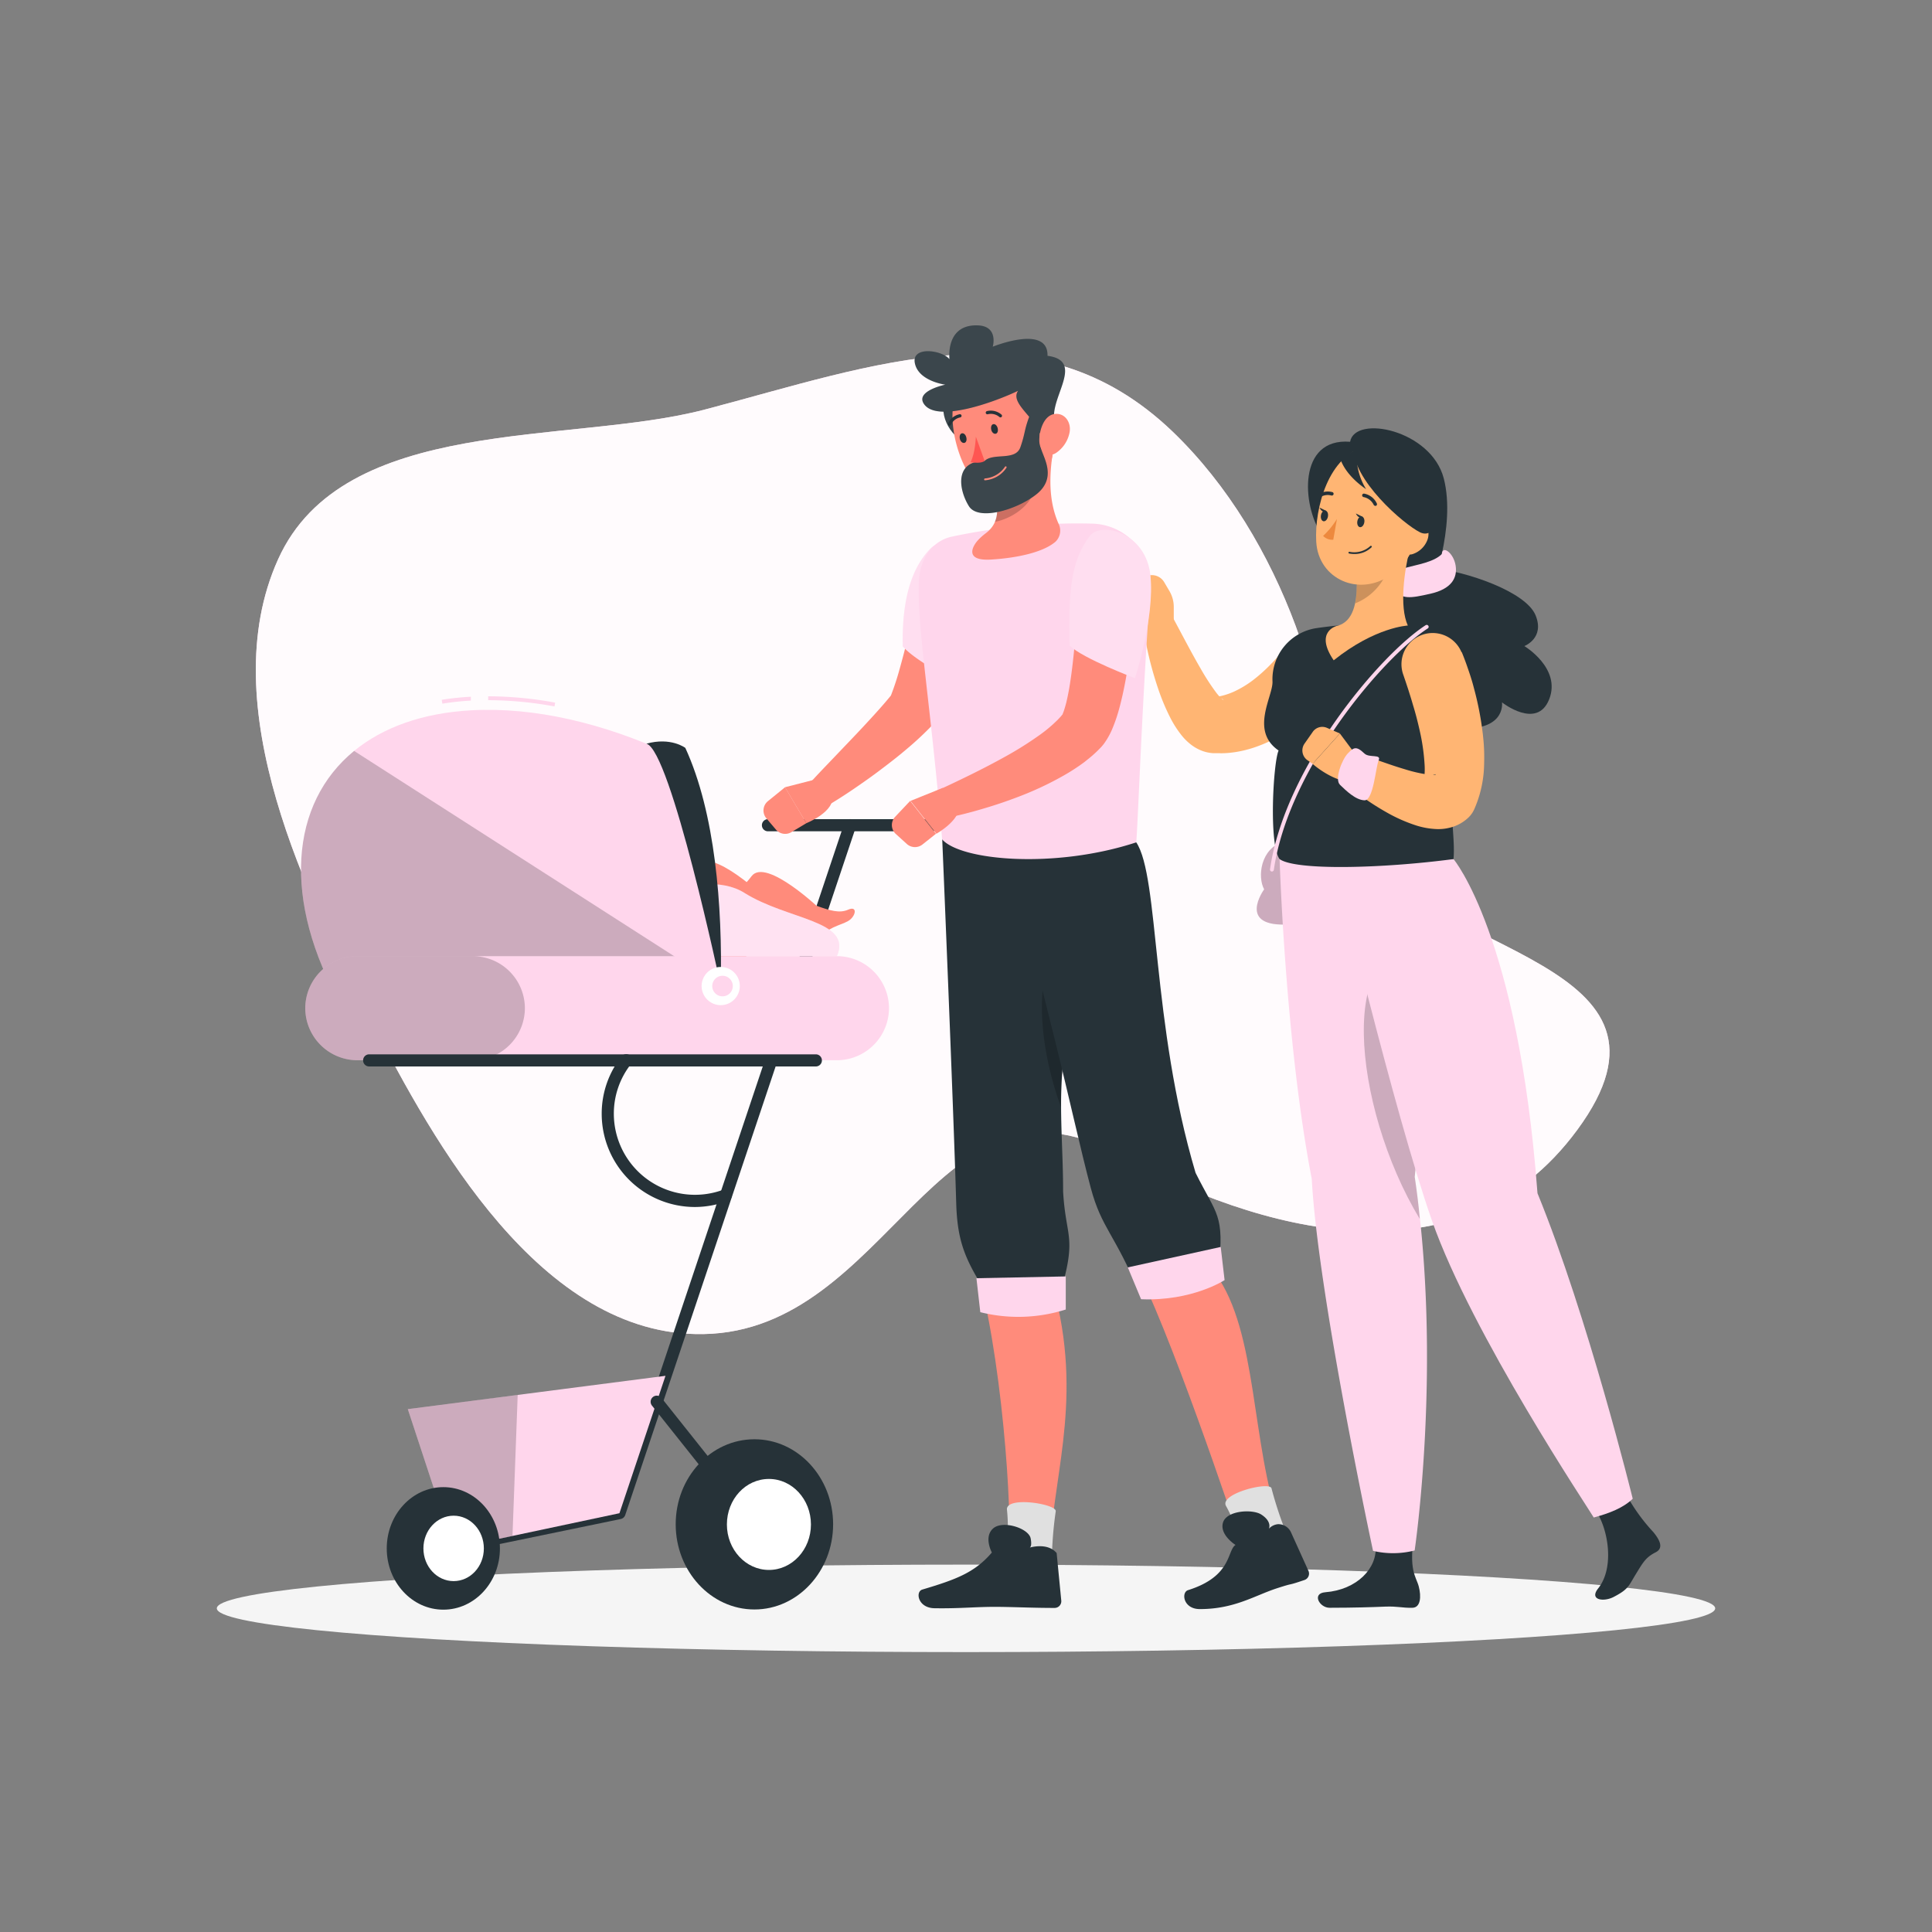<svg xmlns="http://www.w3.org/2000/svg" viewBox="0 0 500 500"><rect x="0" y="0" width="500" height="500" fill="#808080" stroke="none"/><g id="freepik--background-simple--inject-292"><path d="M352.39,219.48c-10.88-16.7-10.26-39.13-17.09-57.52s-17.44-36.42-31.8-50.23C268.36,78,226.31,94.48,182.38,106c-34.92,9.18-93.47,1.21-110.4,38.73-17.16,38,7.81,87.93,24.5,120.26,15.43,29.88,43.31,81,85.53,80.27,48.17-.79,60.6-71.92,106.8-46.69,36.9,20.15,89,35.11,119.37-6.14C440.4,248.72,370.35,247,352.39,219.48Z" style="fill:#FFD6EC"></path><path d="M352.39,219.48c-10.88-16.7-10.26-39.13-17.09-57.52s-17.44-36.42-31.8-50.23C268.36,78,226.31,94.48,182.38,106c-34.92,9.18-93.47,1.21-110.4,38.73-17.16,38,7.81,87.93,24.5,120.26,15.43,29.88,43.31,81,85.53,80.27,48.17-.79,60.6-71.92,106.8-46.69,36.9,20.15,89,35.11,119.37-6.14C440.4,248.72,370.35,247,352.39,219.48Z" style="fill:#fff;opacity:0.9"></path></g><g id="freepik--Shadow--inject-292"><ellipse id="freepik--path--inject-292" cx="250" cy="416.24" rx="193.89" ry="11.32" style="fill:#f5f5f5"></ellipse></g><g id="freepik--Stroller--inject-292"><path d="M116.24,402.3a1.57,1.57,0,0,1-.32-3.11l43.19-8.93,59.38-177.19a1.57,1.57,0,1,1,3,1L161.8,392.12a1.57,1.57,0,0,1-1.17,1l-44.07,9.11A1.22,1.22,0,0,1,116.24,402.3Z" style="fill:#263238"></path><path d="M172.59,245.12s16.4-11,21.91-18.36c3.76-5,18.18,8.9,18.18,8.9l-3.36,4.24s-6.37-.34-9.53-2.78c-.67,5.33-8.81,12.48-8.81,12.48Z" style="fill:#ff8b7b"></path><path d="M208.72,239.37c.47,1.42,2,4.44,3.59,2.91,2.92-2.81,6.24-3,7.76-4.33s1.69-3.52-.56-2.53-4.63.26-8.18-1C209,234.92,208.72,239.37,208.72,239.37Z" style="fill:#ff8b7b"></path><path d="M158.41,242.28s16.4-11,21.91-18.37c3.76-5,18.18,8.91,18.18,8.91l-3.36,4.24s-6.38-.35-9.53-2.78c-.67,5.33-8.81,12.47-8.81,12.47Z" style="fill:#ff8b7b"></path><path d="M194.54,236.53c.47,1.41,2,4.44,3.59,2.91,2.92-2.82,6.24-3,7.76-4.34s1.68-3.51-.56-2.53-4.64.26-8.18-1C194.78,232.08,194.54,236.53,194.54,236.53Z" style="fill:#ff8b7b"></path><path d="M148.22,247.45c8.51-12.38,33-23.55,44.38-16.4s28,7.08,24,16.4Z" style="fill:#FFD6EC"></path><path d="M148.22,247.45c8.51-12.38,33-23.55,44.38-16.4s28,7.08,24,16.4Z" style="fill:#fff;opacity:0.3"></path><polygon points="160.31 391.62 172.23 356.06 105.54 364.68 117.4 400.73 160.31 391.62" style="fill:#FFD6EC"></polygon><polygon points="132.63 397.49 133.98 361 105.54 364.68 117.4 400.73 132.63 397.49" style="opacity:0.2"></polygon><path d="M114.48,182.11l-.16-1a72.8,72.8,0,0,1,7.54-.8l0,1A71,71,0,0,0,114.48,182.11Z" style="fill:#FFD6EC"></path><path d="M143.5,182.82a96.43,96.43,0,0,0-17.16-1.62v-1a96.6,96.6,0,0,1,17.34,1.64Z" style="fill:#FFD6EC"></path><path d="M122.05,183.82c-12.76.69-23,4.46-30.41,10.52-16.51,13.53-18.83,38.47-3.17,66.17l98.06-5.32-13-60C156.33,187.2,138.36,182.93,122.05,183.82Z" style="fill:#FFD6EC"></path><path d="M91.64,194.34c-16.51,13.53-18.83,38.47-3.17,66.17l98.06-5.32Z" style="opacity:0.2"></path><path d="M114.74,384.87c8.09,0,14.64,7.1,14.64,15.86s-6.55,15.85-14.64,15.85-14.65-7.1-14.65-15.85S106.65,384.87,114.74,384.87Z" style="fill:#263238"></path><path d="M117.4,392.26c4.32,0,7.82,3.79,7.82,8.47s-3.5,8.46-7.82,8.46-7.82-3.79-7.82-8.46S113.08,392.26,117.4,392.26Z" style="fill:#fff"></path><path d="M195.25,372.48c11.24,0,20.36,9.87,20.36,22s-9.12,22.05-20.36,22.05-20.38-9.87-20.38-22.05S184,372.48,195.25,372.48Z" style="fill:#263238"></path><path d="M195.24,396.13a1.57,1.57,0,0,1-1.23-.59l-25.27-31.76a1.57,1.57,0,1,1,2.46-2l25.27,31.76a1.57,1.57,0,0,1-1.23,2.55Z" style="fill:#263238"></path><path d="M199,382.75c6,0,10.87,5.28,10.87,11.78S205,406.3,199,406.3s-10.88-5.27-10.88-11.77S192.94,382.75,199,382.75Z" style="fill:#fff"></path><path d="M216.6,274.39H92.49A13.51,13.51,0,0,1,79,260.92h0a13.51,13.51,0,0,1,13.47-13.47H216.6a13.51,13.51,0,0,1,13.47,13.47h0A13.51,13.51,0,0,1,216.6,274.39Z" style="fill:#FFD6EC"></path><path d="M122.39,274.39H92.49A13.51,13.51,0,0,1,79,260.92h0a13.51,13.51,0,0,1,13.47-13.47h29.9a13.51,13.51,0,0,1,13.47,13.47h0A13.51,13.51,0,0,1,122.39,274.39Z" style="opacity:0.2"></path><path d="M186.53,255.19c.46-20.76-1.44-44.84-9.17-61.64,0,0-3.75-2.86-10.08-1.08C173.58,194,186.53,255.19,186.53,255.19Z" style="fill:#263238"></path><path d="M191.46,255.19a4.94,4.94,0,1,1-4.93-4.94A4.93,4.93,0,0,1,191.46,255.19Z" style="fill:#fff"></path><path d="M189.65,255.19a2.66,2.66,0,1,1-2.66-2.66A2.66,2.66,0,0,1,189.65,255.19Z" style="fill:#FFD6EC"></path><path d="M241.21,215.14H198.75a1.57,1.57,0,0,1,0-3.14h42.46a1.57,1.57,0,0,1,0,3.14Z" style="fill:#263238"></path><path d="M211.14,276H95.54a1.57,1.57,0,0,1,0-3.14h115.6a1.57,1.57,0,1,1,0,3.14Z" style="fill:#263238"></path><path d="M179.82,312.37a24.13,24.13,0,0,1-24.1-24.1,23.86,23.86,0,0,1,5.12-14.85,1.57,1.57,0,1,1,2.47,1.94,20.74,20.74,0,0,0-4.45,12.91,21,21,0,0,0,28.47,19.57,1.57,1.57,0,0,1,2,.91,1.56,1.56,0,0,1-.9,2A24,24,0,0,1,179.82,312.37Z" style="fill:#263238"></path></g><g id="freepik--character-2--inject-292"><path d="M332.06,217.89c-5.78,1.69-6.7,9-4.9,12.27,0,0-7.32,10,6.63,9.06S338.51,216,332.06,217.89Z" style="fill:#FFD6EC"></path><path d="M332.06,217.89c-5.78,1.69-6.7,9-4.9,12.27,0,0-7.32,10,6.63,9.06S338.51,216,332.06,217.89Z" style="opacity:0.2"></path><path d="M341.91,138.09c-4.86-7.19-6.18-24.84,7.49-23.76,1.28-7.08,21-3.08,24.25,9.5s-3.42,29.5-3.42,29.5S354.13,156.13,341.91,138.09Z" style="fill:#263238"></path><path d="M369.57,146.8c10.4,1.06,25.35,6.44,27.82,12.4s-2.89,8-2.89,8,9.57,5.72,6.44,13.74-12.22.84-12.22.84,1.26,8.41-13.75,6.47-11.92-36.91-11.92-36.91Z" style="fill:#263238"></path><path d="M360.43,152.24c2.2,3,4.46,2.62,9.79,1.41s7-4,6.5-7.26-3.43-5.43-3.58-3C369,147.61,355.72,145.9,360.43,152.24Z" style="fill:#FFD6EC"></path><path d="M343,412.07c8.1-.63,13.55-6.19,13-12.08-.31-3.25,10.07-3.54,10.07-3.54-1.64,10.07.42,11.51,1.1,14.11s.51,5.48-1.64,5.53c-2.57.07-3.77-.42-7-.3-3.74.15-7.79.29-14.43.3C341.47,416.1,339.4,412.35,343,412.07Z" style="fill:#263238"></path><path d="M331.16,222.33s1.45,47.21,8.32,82.77c1.63,30.09,15.86,96.26,15.86,96.26a22.55,22.55,0,0,0,10.77-.1s7.19-48.33,0-96.67c5.26-50.67,3.47-82.26,3.47-82.26Z" style="fill:#FFD6EC"></path><path d="M369.82,245.82c-.25,14.17-1.14,34.23-3.68,58.76.54,3.63,1,7.27,1.29,10.88C349.82,286.32,345.65,240.28,369.82,245.82Z" style="opacity:0.2"></path><path d="M427.87,396.49a47.45,47.45,0,0,1-7.46-10.59s-9.27,2.28-7.45,5c3.3,4.85,4.91,14.82.66,20.16-2.43,3.05,1.41,3.56,3.95,2.25,4-2.07,3.87-2.85,6-6.28,1.79-2.93,2.5-4.08,5-5.34C430.57,400.6,429.57,398.56,427.87,396.49Z" style="fill:#263238"></path><path d="M345.16,222.33s15.61,65.6,25.45,93.62c10.34,29.42,40.75,74.83,41.85,76.78,4.06-1.09,7.68-2.51,10.09-4.86,0,0-11.58-47.11-24.65-79.06-5-66.69-21.73-86.48-21.73-86.48Z" style="fill:#FFD6EC"></path><path d="M303.77,160.88l0-3.91a8.11,8.11,0,0,0-1.12-4l-1.36-2.31a3.69,3.69,0,0,0-4.43-1.6l-2.52.92a3.67,3.67,0,0,0-2.18,4.76l.8,2.13s1.52,6.18,5.46,9.35l1.3-.57A7,7,0,0,0,303.77,160.88Z" style="fill:#ffb573"></path><path d="M346.44,175.89l-.41.63-.35.5-.69,1c-.46.63-.94,1.21-1.42,1.81-1,1.17-2,2.28-3.06,3.36a46.34,46.34,0,0,1-7.15,5.91,36.22,36.22,0,0,1-8.79,4.35,29.65,29.65,0,0,1-5,1.21c-.86.12-1.73.22-2.62.26-.43,0-.87.05-1.32,0h-1.16l-.51,0a9.79,9.79,0,0,1-3.43-.84,11.3,11.3,0,0,1-2.19-1.29,14.33,14.33,0,0,1-2.54-2.48A26.91,26.91,0,0,1,303,186a55.74,55.74,0,0,1-3.35-8,91.86,91.86,0,0,1-3.81-15.89,4.05,4.05,0,0,1,7.57-2.52l.07.13c2.41,4.46,4.78,9.08,7.25,13.32a58.86,58.86,0,0,0,3.79,5.89,12.24,12.24,0,0,0,1.77,2c.23.19.42.27.33.16a3.27,3.27,0,0,0-2-.72h-.19l.16,0,.31-.05a4.58,4.58,0,0,0,.63-.1c.41-.07.83-.18,1.24-.29a19.26,19.26,0,0,0,2.5-.9,26.87,26.87,0,0,0,5-3,41.92,41.92,0,0,0,4.71-4.23c.76-.77,1.48-1.6,2.19-2.41l1-1.25L333,167l.45-.56a8.06,8.06,0,0,1,13,9.45Z" style="fill:#ffb573"></path><path d="M329.32,176.37c.16,3.84-5.9,12.72,1.58,17.86-1.39,3.13-2.58,24.32.26,28.1,4.12,3,26.48,2.45,45,0,.78-7.66-3.43-23.53,1.73-48.27a9.87,9.87,0,0,0-8.67-11.84c-1.55-.15-3.2-.29-4.89-.37a126.26,126.26,0,0,0-17.73,0c-1.92.18-3.89.42-5.78.69A13.38,13.38,0,0,0,329.32,176.37Z" style="fill:#263238"></path><path d="M329.17,225.55h-.07a.51.51,0,0,1-.42-.57c3.8-26.54,28.61-55.66,40.28-63.18a.5.5,0,0,1,.69.15.49.49,0,0,1-.15.69c-11.54,7.44-36.07,36.23-39.83,62.48A.51.51,0,0,1,329.17,225.55Z" style="fill:#FFD6EC"></path><path d="M364.88,141.89c-1.41,5.71-2.79,15-.54,20,0,0-8.42.38-19.18,9-5.07-7.44.79-8.9.79-8.9,4.48-1,5.18-6.49,5.18-10.74Z" style="fill:#ffb573"></path><path d="M351.12,151.18,359,145.9a6.9,6.9,0,0,1-.7,3.47,14.8,14.8,0,0,1-7.57,6.78A24,24,0,0,0,351.12,151.18Z" style="opacity:0.2"></path><path d="M368.6,131.43c-2.23,9.28-3,13.25-8.47,17.24-8.27,6-18.95,1.26-19.49-8.48-.48-8.78,3.24-22.47,12.9-24.61S370.82,122.15,368.6,131.43Z" style="fill:#ffb573"></path><path d="M353.08,135.2c-.13.77-.65,1.31-1.14,1.23s-.8-.78-.66-1.55.65-1.31,1.14-1.22S353.22,134.44,353.08,135.2Z" style="fill:#263238"></path><path d="M343.67,133.68c-.13.76-.65,1.31-1.15,1.22s-.79-.78-.66-1.54.65-1.32,1.15-1.23S343.81,132.91,343.67,133.68Z" style="fill:#263238"></path><path d="M343.23,132.21l-1.75-.85S342.17,133,343.23,132.21Z" style="fill:#263238"></path><path d="M346,134.3a21.05,21.05,0,0,1-3.58,4.39,3.32,3.32,0,0,0,2.63,1Z" style="fill:#ed893e"></path><path d="M350.5,143.38a7.57,7.57,0,0,1-1.3-.12.23.23,0,1,1,.08-.45,6.12,6.12,0,0,0,5.35-1.49.23.23,0,0,1,.32,0,.22.22,0,0,1,0,.32A6.33,6.33,0,0,1,350.5,143.38Z" style="fill:#263238"></path><path d="M369.27,140.07a6.12,6.12,0,0,1-3.75,3.35c-2.12.59-3.17-1.73-2.57-4.09.54-2.12,2.29-5,4.41-4.51S370.25,138,369.27,140.07Z" style="fill:#ffb573"></path><path d="M355.78,130.88a.43.43,0,0,1-.27-.23,3.67,3.67,0,0,0-2.59-2,.47.47,0,0,1-.4-.5.46.46,0,0,1,.51-.4,4.51,4.51,0,0,1,3.29,2.54.46.46,0,0,1-.2.61A.45.45,0,0,1,355.78,130.88Z" style="fill:#263238"></path><path d="M341,129a.45.45,0,0,1-.2-.81,4.54,4.54,0,0,1,4.08-.81.46.46,0,0,1-.31.86,3.57,3.57,0,0,0-3.22.68A.48.48,0,0,1,341,129Z" style="fill:#263238"></path><path d="M352.64,133.74l-1.74-.85S351.58,134.49,352.64,133.74Z" style="fill:#263238"></path><path d="M377,178.86a122.33,122.33,0,0,0-1.64,15.9c-4.26-5.91-9.11-16.64-8.83-21.65Z" style="opacity:0.2"></path><path d="M350.62,195l-3.85-5.16-7.07,7.85s4.71,4.24,9.64,4.67l.71-1.19A6.92,6.92,0,0,0,350.62,195Z" style="fill:#ffb573"></path><path d="M339.69,189.48l-2.1,3a3.08,3.08,0,0,0,.76,4.25l1.35.94,7.07-7.85-3.35-1.45A3,3,0,0,0,339.69,189.48Z" style="fill:#ffb573"></path><path d="M378.3,168.76c.37.9.63,1.58.92,2.36s.54,1.51.8,2.27c.52,1.51,1,3,1.4,4.58a80.81,80.81,0,0,1,2,9.5c.24,1.63.44,3.29.57,5s.15,3.44.1,5.23a30,30,0,0,1-2.47,11.54l-.12.27a6.85,6.85,0,0,1-1.4,2,10.61,10.61,0,0,1-4.68,2.64,12.12,12.12,0,0,1-3.72.41,20.16,20.16,0,0,1-5.16-.92,40.44,40.44,0,0,1-7.58-3.34,68.34,68.34,0,0,1-6.43-4.1,66.75,66.75,0,0,1-5.89-4.71,4.07,4.07,0,0,1,4.11-6.84l.13.05,6.5,2.34c2.16.76,4.3,1.49,6.39,2.1a37.39,37.39,0,0,0,5.87,1.33,5.37,5.37,0,0,0,1.89,0c.13,0,.1-.12-.21-.07a3.39,3.39,0,0,0-1.61.89l-1.52,2.27a19,19,0,0,0,.48-5.87,53.15,53.15,0,0,0-1-7.46c-.55-2.57-1.19-5.19-2-7.81-.37-1.31-.79-2.62-1.2-3.92l-.64-1.94-.61-1.8-.11-.31a8.08,8.08,0,0,1,15.12-5.67Z" style="fill:#ffb573"></path><path d="M353.1,195c-2.16-2.09-2.85-1.5-4.3,0s-3.52,6.66-2,8.12,4,3.92,6.33,4,2.92-8.7,3.67-10.37S354.35,196.21,353.1,195Z" style="fill:#FFD6EC"></path><path d="M350.15,115.26c-.34,8.91,13.16,20.41,17.33,22.49s7.14-5.92,4.28-12.5S360.61,111.22,350.15,115.26Z" style="fill:#263238"></path><path d="M351.23,116.17a16.14,16.14,0,0,0,2.31,10.41s-5.1-3.16-6.69-7.87Z" style="fill:#263238"></path></g><g id="freepik--character-1--inject-292"><path d="M275.37,273.2c-1.58,11.35-.21,23.34-.24,35.12.65,11.62,3.36,11.47-.12,24.19l-20.87.32c-4.55-7.41-6.39-12.05-6.67-21.39-.74-25.7-3.62-94.21-3.62-94.21l18.54-.32,24.43-.41A482.65,482.65,0,0,0,275.37,273.2Z" style="fill:#263238"></path><path d="M281.76,237.51c-16,5.33-13.66,31.5-7.16,49.05a95.32,95.32,0,0,1,.76-13.36C277.22,259.78,279.62,247.35,281.76,237.51Z" style="opacity:0.2"></path><path d="M309.41,303.52c-11.49-38.69-9.35-76.58-15.35-85.52L260,217.49s6.71,26.27,13.11,52.08c3.55,14.27,6.67,28.49,9.19,37.9,2.82,10.52,6.22,11.84,12.39,26.81l20.71-5.86C316.86,314.07,315,314.75,309.41,303.52Z" style="fill:#263238"></path><path d="M271.78,403.6c-.06-19.58,8.52-39.27,1.44-68h-18.6c6.06,27.2,7.94,68.06,5.71,67.82Z" style="fill:#ff8b7b"></path><path d="M259.44,404.11c1.86-4.17,1.41-11.17,1.16-13.37-.4-3.65,13-1.51,12.62.4a98.33,98.33,0,0,0-1,16C268.65,408.22,259.44,404.11,259.44,404.11Z" style="fill:#e0e0e0"></path><path d="M322.62,403.79l8.72-8.66c-7.64-21.64-5.79-50.36-16.76-65.46l-17.71,4.17C307.8,358.38,322.62,403.79,322.62,403.79Z" style="fill:#ff8b7b"></path><path d="M321.43,402.51c.08-4.56-3.06-10.84-4.14-12.77-1.79-3.2,11.41-6.46,11.78-4.54a98.17,98.17,0,0,0,5.34,15.15C331.51,402.71,321.43,402.51,321.43,402.51Z" style="fill:#e0e0e0"></path><path d="M253.7,339.59l-1-8.79,23.12-.46v8.56A40.56,40.56,0,0,1,253.7,339.59Z" style="fill:#FFD6EC"></path><path d="M295.31,336.24,291.87,328l24.05-5.29,1,8.58S308.56,336.79,295.31,336.24Z" style="fill:#FFD6EC"></path><path d="M253.08,151.81c-.56,3-1.2,5.78-1.91,8.64s-1.46,5.7-2.32,8.54-1.76,5.68-2.81,8.53a63.83,63.83,0,0,1-3.87,8.82l-.22.4a4.5,4.5,0,0,1-.67.93,83,83,0,0,1-6.59,6.15c-2.21,1.9-4.49,3.64-6.77,5.37s-4.61,3.37-7,5-4.74,3.13-7.24,4.59a3.65,3.65,0,0,1-4.54-5.61l0,0C211.06,201,213,199,214.91,197l5.73-6c1.91-2,3.77-4,5.59-6s3.57-4,5.07-5.92l-.89,1.33a70.36,70.36,0,0,0,2.4-7.23c.74-2.61,1.43-5.29,2.1-8l2-8.18,1.93-8.17v0a7.3,7.3,0,0,1,14.28,3Z" style="fill:#ff8b7b"></path><path d="M240.92,141.86c-6,6-7.47,15.75-7.29,25.42,4.45,5,19,11.62,19,11.62a99.75,99.75,0,0,0,1.91-24.3C253.76,142.36,244.18,138.61,240.92,141.86Z" style="fill:#FFD6EC"></path><path d="M240.92,141.86c-6,6-7.47,15.75-7.29,25.42,4.45,5,19,11.62,19,11.62a99.75,99.75,0,0,0,1.91-24.3C253.76,142.36,244.18,138.61,240.92,141.86Z" style="fill:#fff;opacity:0.2"></path><path d="M211.88,201.5l-8.73,2.24,5.52,9.3s7.66-3,6.72-7.32Z" style="fill:#ff8b7b"></path><path d="M198.32,211.76l2.49,2.94a3.13,3.13,0,0,0,4,.66l3.88-2.32-5.52-9.3-4.41,3.58A3.12,3.12,0,0,0,198.32,211.76Z" style="fill:#ff8b7b"></path><path d="M282.48,135.51a156.2,156.2,0,0,0-36.23,3.39c-5.28,1.2-8.19,6.07-8.43,11.48-.54,12,3.08,31.85,6,66.85,4.85,5.51,29.19,7.68,50.24.77.51-6.2,1.49-36.38,3.65-65.73A15.49,15.49,0,0,0,282.48,135.51Z" style="fill:#FFD6EC"></path><path d="M272.46,117.18l-15.62,8.69c1.57,4.76,2.24,9.18-1.75,12.15a15.22,15.22,0,0,0-1.88,1.67c-1.47,1.52-3.83,5.56,3.3,5.12,6.45-.39,13.38-1.79,16.67-4.63a4,4,0,0,0,.75-4.7C271.28,129.47,271.6,122.78,272.46,117.18Z" style="fill:#ff8b7b"></path><path d="M267.7,119.83l-10.87,6c1.12,3.39,1.79,6.59.64,9.22,4.49-.82,9.35-4.34,10.11-8.14A23.25,23.25,0,0,0,267.7,119.83Z" style="opacity:0.2"></path><path d="M245.57,101.25c-3.18,4.52-.76,10.4,4,13.33,2.75,1.7,4.26-14.57,4.26-14.57Z" style="fill:#263238"></path><path d="M245.57,101.25c-3.18,4.52-.76,10.4,4,13.33,2.75,1.7,4.26-14.57,4.26-14.57Z" style="fill:#fff;opacity:0.1"></path><path d="M270.67,103.33c1.74,8.66,3.2,13.64.05,19.12-4.75,8.25-16.35,7.06-20.65-.93-3.88-7.18-6.08-20.13,1.39-25.67A12.17,12.17,0,0,1,270.67,103.33Z" style="fill:#ff8b7b"></path><path d="M271.09,92.09c.23-8.22-14.17-2.36-14.17-2.36s1.58-5.35-3.91-5.52c-6.13-.2-7.58,4.53-7.3,8.74-1.85-2.35-9.92-3.51-8.93,1.11s7.86,5.49,7.86,5.49-7.55,1.56-5.64,4.81c3.17,5.4,19-.57,24.47-3.22-1.36,2,.75,4.2,2.88,6.73-1.34,3.61-1,4.21-2.27,7.86s-7,1.35-9.27,3.57c-7.92,0-6.68,7.51-4.05,11.71,2.41,3.85,12.24,1,17.36-3s2.44-8.69,1.44-11.48a12.23,12.23,0,0,1-.46-4.55c.06.12.12.24.17.37a5.62,5.62,0,0,0,4-2.41C270.37,104.11,281.52,93.44,271.09,92.09Z" style="fill:#263238"></path><path d="M271.09,92.09c.23-8.22-14.17-2.36-14.17-2.36s1.58-5.35-3.91-5.52c-6.13-.2-7.58,4.53-7.3,8.74-1.85-2.35-9.92-3.51-8.93,1.11s7.86,5.49,7.86,5.49-7.55,1.56-5.64,4.81c3.17,5.4,19-.57,24.47-3.22-1.36,2,.75,4.2,2.88,6.73-1.34,3.61-1,4.21-2.27,7.86s-7,1.35-9.27,3.57c-7.92,0-6.68,7.51-4.05,11.71,2.41,3.85,12.24,1,17.36-3s2.44-8.69,1.44-11.48a12.23,12.23,0,0,1-.46-4.55c.06.12.12.24.17.37a5.62,5.62,0,0,0,4-2.41C270.37,104.11,281.52,93.44,271.09,92.09Z" style="fill:#fff;opacity:0.1"></path><path d="M256.28,124.06a6.76,6.76,0,0,1-1.35.24.21.21,0,0,1-.24-.22.26.26,0,0,1,.23-.26,6.91,6.91,0,0,0,5.15-3,.24.24,0,0,1,.33-.1.24.24,0,0,1,.07.33A7.25,7.25,0,0,1,256.28,124.06Z" style="fill:#ff8b7b"></path><path d="M276.8,111.93a8.29,8.29,0,0,1-3.44,5.25c-2.35,1.56-4.36-.46-4.39-3.24,0-2.51,1.15-6.34,3.85-6.78S277.31,109.27,276.8,111.93Z" style="fill:#ff8b7b"></path><path d="M258.19,110.78c.18.7,0,1.35-.49,1.47s-1-.35-1.16-1,0-1.35.49-1.47S258,110.09,258.19,110.78Z" style="fill:#263238"></path><path d="M250.07,113.16c.19.69,0,1.35-.49,1.46s-1-.35-1.16-1,0-1.35.49-1.47S249.89,112.46,250.07,113.16Z" style="fill:#263238"></path><path d="M252.55,113s-.13,4.23-1.36,6.61c3,.48,3.62-.35,3.62-.35Z" style="fill:#ff5652"></path><path d="M259.05,108a.44.44,0,0,0,.18-.12.43.43,0,0,0-.07-.6,4.21,4.21,0,0,0-3.76-.88.42.42,0,1,0,.26.8h0a3.39,3.39,0,0,1,3,.73A.44.44,0,0,0,259.05,108Z" style="fill:#263238"></path><path d="M245.79,110.17a.43.43,0,0,0,.33-.24,3.3,3.3,0,0,1,2.37-1.9.42.42,0,0,0,.36-.47.43.43,0,0,0-.48-.36,4.15,4.15,0,0,0-3,2.36.43.43,0,0,0,.2.57A.41.41,0,0,0,245.79,110.17Z" style="fill:#263238"></path><path d="M294.14,146.54a214.17,214.17,0,0,1-1.69,22.06c-.48,3.69-1.07,7.38-1.91,11.17-.43,1.89-.89,3.81-1.55,5.83-.33,1-.7,2-1.18,3.15a19.2,19.2,0,0,1-2.12,3.74c-.12.17-.31.39-.46.57l-.24.28-.15.15-.62.63c-.41.42-.82.79-1.23,1.16s-.83.73-1.25,1.06-.83.68-1.26,1a51.94,51.94,0,0,1-5.1,3.31,83.18,83.18,0,0,1-10.39,5c-3.5,1.39-7,2.6-10.57,3.64a109.33,109.33,0,0,1-10.81,2.66,3.63,3.63,0,0,1-2.19-6.87l.1,0c6.33-2.9,12.78-6,18.75-9.33a90.82,90.82,0,0,0,8.53-5.35,36.76,36.76,0,0,0,3.67-2.92c.29-.25.54-.51.8-.75s.52-.5.75-.75.48-.5.67-.74l.3-.37.08-.09,0,0s-.06.06-.05,0,.2-.46.37-1,.38-1.23.56-1.94c.34-1.44.66-3,.92-4.66.52-3.27.9-6.69,1.23-10.14.64-6.89,1.1-14,1.48-20.92V146a7.29,7.29,0,0,1,14.57.59Z" style="fill:#ff8b7b"></path><path d="M282.13,138.61c-5.23,6.66-5.58,15.2-5.3,28.48,3.52,3.38,16.9,8.42,16.9,8.42s5.14-15.71,4-26.52C296.59,137.73,285,135,282.13,138.61Z" style="fill:#FFD6EC"></path><path d="M282.13,138.61c-5.23,6.66-5.58,15.2-5.3,28.48,3.52,3.38,16.9,8.42,16.9,8.42s5.14-15.71,4-26.52C296.59,137.73,285,135,282.13,138.61Z" style="fill:#fff;opacity:0.2"></path><path d="M244,203.9l-8.36,3.37,6.69,8.5s7.2-4,5.71-8.14Z" style="fill:#ff8b7b"></path><path d="M231.87,215.86l2.84,2.58a3.13,3.13,0,0,0,4,.13l3.53-2.8-6.69-8.5-3.9,4.13A3.12,3.12,0,0,0,231.87,215.86Z" style="fill:#ff8b7b"></path><path d="M273.46,401.93l1.2,12.34a1.73,1.73,0,0,1-1.73,1.86c-5.39,0-8.8-.19-14-.27-6.1-.09-9.93.46-17.08.35-4.32-.07-5-4.29-3.16-4.83,8.71-2.6,13.55-4.37,18-9.59,0,0-2.17-4,.32-6.22s9.21-.07,9.72,2.56-.51,2.46-.51,2.46S271,399,273.46,401.93Z" style="fill:#263238"></path><path d="M330.74,394.46a3.59,3.59,0,0,1,3.4,2.17l4.5,9.94a1.75,1.75,0,0,1-1,2.32c-5.1,1.73-2.15.53-7.12,2.14-5.8,1.87-11,5.4-20,5.4-4.33,0-4.86-4.33-3.06-4.9,11.45-3.59,10.05-10.23,12.29-11.7,0,0-4.19-2.62-3.24-5.79s7.64-3.53,9.89-2.09c2.88,1.84,2,3.67,2,3.67A3.62,3.62,0,0,1,330.74,394.46Z" style="fill:#263238"></path></g></svg>